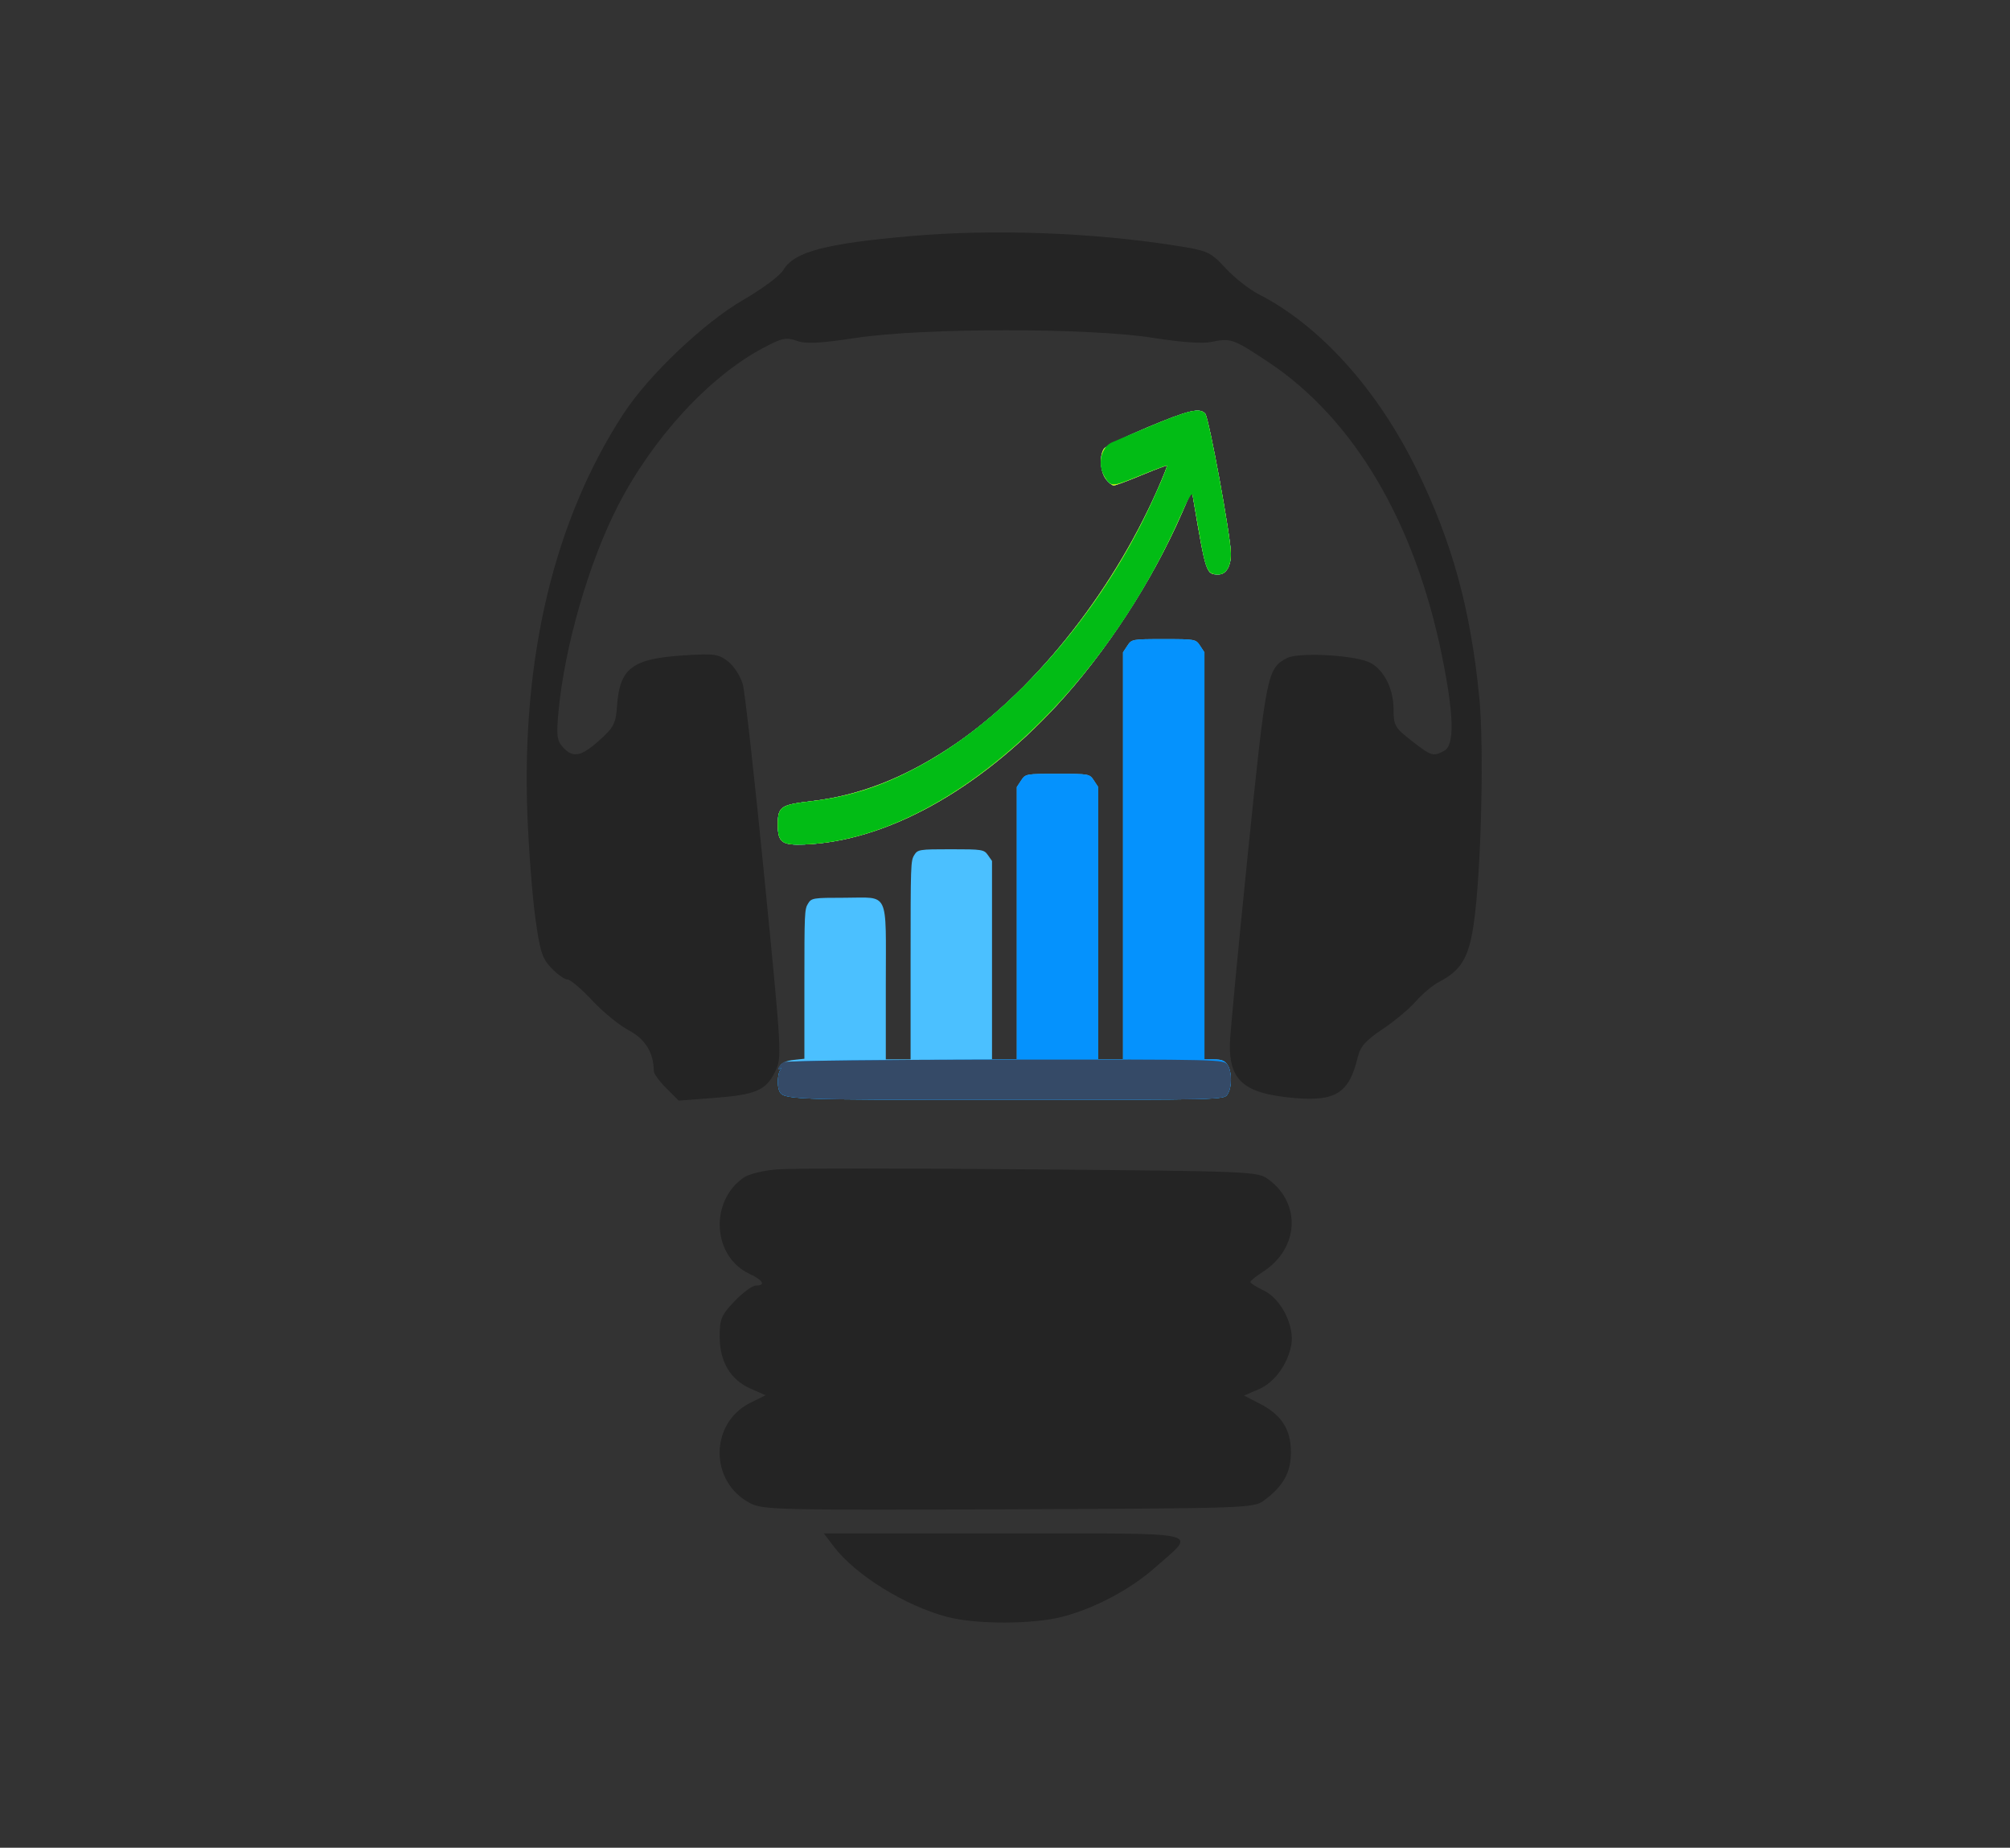 <svg width="519" height="477" viewBox="0 0 519 477" fill="none" xmlns="http://www.w3.org/2000/svg">
<rect x="0" y="0" width="519" height="477" fill="#333333" stroke="none"/>
<path fill-rule="evenodd" clip-rule="evenodd" d="M235.326 60.932C212.999 62.883 205.051 64.998 202.234 69.738C201.374 71.184 196.768 74.617 191.999 77.367C181.788 83.254 167.453 96.872 160.946 106.867C143.101 134.279 134.629 169.686 136.181 210.367C136.517 219.167 137.423 231.014 138.195 236.694C139.409 245.621 139.979 247.417 142.4 249.944C143.94 251.552 145.804 252.867 146.541 252.867C147.279 252.867 150.136 255.288 152.89 258.247C155.644 261.206 159.914 264.693 162.38 265.997C166.628 268.243 168.798 271.795 168.82 276.54C168.823 277.185 170.268 279.155 172.031 280.918L175.236 284.123L184.255 283.442C195.145 282.62 197.774 281.497 200.139 276.658C201.924 273.006 201.882 272.237 197.385 226.658C194.874 201.198 192.36 178.704 191.799 176.671C191.237 174.638 189.551 171.998 188.052 170.805C185.583 168.84 184.508 168.686 176.663 169.18C163.254 170.025 160.026 172.443 159.329 182.168C158.996 186.804 158.502 187.773 154.762 191.117C150.023 195.355 147.931 195.746 145.336 192.878C143.808 191.189 143.636 189.82 144.196 183.791C145.765 166.913 152.035 145.188 159.559 130.557C168.555 113.066 183.058 97.29 196.95 89.882C201.882 87.253 202.962 87.018 205.716 87.979C208.147 88.826 211.626 88.654 221.092 87.22C238.357 84.605 281.31 84.602 297.731 87.216C304.833 88.347 310.492 88.749 312.731 88.282C317.811 87.223 318.391 87.427 327.43 93.423C349.573 108.114 365.343 134.783 372.35 169.391C375.45 184.702 375.62 192.372 372.892 193.832C370.052 195.352 369.595 195.21 364.49 191.233C360.138 187.843 359.826 187.291 359.822 182.983C359.818 177.449 356.968 172.252 353.141 170.797C348.415 169 335.042 168.413 332.299 169.882C327.191 172.615 326.968 173.732 322.183 220.643C319.674 245.241 317.592 267.23 317.557 269.508C317.41 278.997 321.267 282.28 333.91 283.426C344.899 284.421 348.34 282.244 350.599 272.867C351.254 270.147 352.669 268.553 356.945 265.715C359.971 263.706 363.838 260.478 365.539 258.541C367.24 256.604 369.913 254.353 371.479 253.538C377.295 250.513 379.243 247.284 380.525 238.543C382.462 225.339 383.251 192.858 381.951 179.867C379.667 157.048 374.999 140.063 365.874 121.367C355.722 100.566 340.835 84.034 324.965 75.938C322.592 74.727 318.775 71.723 316.483 69.263C312.468 64.952 311.989 64.738 303.321 63.375C281.92 60.011 256.371 59.093 235.326 60.932ZM200.826 301.867C197.053 302.157 193.322 303.078 191.932 304.062C183.111 310.308 184.04 324.429 193.564 328.867C197.063 330.498 197.797 331.867 195.171 331.867C194.261 331.867 191.786 333.686 189.671 335.909C186.244 339.512 185.826 340.505 185.826 345.041C185.826 351.509 188.601 356.182 193.805 358.478L197.683 360.189L193.779 362.12C183.125 367.391 183.165 382.724 193.846 388.127C197.076 389.761 201.871 389.869 260.503 389.627C322.546 389.372 323.73 389.33 326.441 387.305C331.39 383.61 333.326 380.112 333.326 374.867C333.326 368.978 330.907 365.238 325.211 362.317L321.213 360.267L324.978 358.659C329.046 356.922 332.455 352.299 333.415 347.219C334.334 342.361 330.794 335.296 326.388 333.195C324.429 332.261 322.843 331.242 322.865 330.932C322.886 330.621 324.311 329.467 326.031 328.367C335.383 322.387 336.1 310.746 327.504 304.438C324.744 302.413 323.374 302.356 266.004 301.867C233.731 301.592 204.401 301.592 200.826 301.867ZM215.338 399.294C220.916 406.607 233.732 414.55 244.559 417.404C252.01 419.368 266.684 419.35 274.326 417.368C282.716 415.191 292.01 410.238 298.411 404.533C308.988 395.106 312.422 395.867 259.31 395.867H212.724L215.338 399.294Z" fill="url(#paint0_linear_1_2)"/>
<path fill-rule="evenodd" clip-rule="evenodd" d="M296.22 110.358C290.482 112.757 285.453 115.228 285.045 115.849C283.822 117.709 284.09 121.769 285.562 123.696C286.255 124.602 287.17 125.338 287.596 125.33C288.022 125.323 291.25 124.117 294.769 122.651C298.289 121.185 301.244 120.082 301.338 120.2C301.432 120.317 300.366 123.009 298.97 126.182C286.81 153.823 266.094 179.486 244.722 193.385C232.829 201.121 221.602 205.412 209.565 206.825C201.549 207.766 200.845 208.254 200.845 212.869C200.845 217.443 201.882 218.227 207.639 218.008C228.703 217.205 252.417 204.153 272.831 182.127C285.546 168.407 297.552 149.959 305.199 132.392L307.731 126.574L308.249 129.61C311.401 148.115 311.463 148.296 314.621 148.296C316.573 148.296 317.854 146.145 317.832 142.905C317.803 138.604 312.149 107.858 311.192 106.792C309.761 105.2 306.962 105.867 296.22 110.358ZM291.092 166.695L289.97 168.402V220.944V273.485H286.771H283.572V238.331V203.177L282.449 201.47C281.341 199.783 281.229 199.762 273.059 199.762C264.89 199.762 264.778 199.783 263.669 201.47L262.547 203.177V238.331V273.485H259.348H256.148V247.873V222.261L255.091 220.748C254.083 219.307 253.631 219.236 245.511 219.236C237.332 219.236 236.95 219.298 236.056 220.759C235.153 222.233 235.124 223.079 235.124 247.883V273.485H231.925H228.725V254.132C228.725 229.498 229.799 231.755 218.088 231.755C209.909 231.755 209.527 231.817 208.633 233.278C207.742 234.733 207.701 235.638 207.701 254.059V273.318L204.945 273.622C203.064 273.829 201.939 274.327 201.403 275.194C200.831 276.117 200.804 276.314 201.302 275.915C201.859 275.47 201.881 275.543 201.417 276.304C200.791 277.33 200.664 280.342 201.195 281.553C202.218 283.884 203.059 283.918 259.775 283.918C315.413 283.918 316.032 283.902 316.936 282.527C318.148 280.682 318.148 276.721 316.936 274.876C316.244 273.823 315.413 273.485 313.508 273.485H310.995V220.944V168.402L309.872 166.695C308.764 165.008 308.652 164.988 300.482 164.988C292.313 164.988 292.201 165.008 291.092 166.695Z" fill="#4BC0FF"/>
<path fill-rule="evenodd" clip-rule="evenodd" d="M296.22 110.358C290.482 112.757 285.453 115.228 285.045 115.849C283.822 117.709 284.09 121.769 285.562 123.696C286.255 124.602 287.17 125.338 287.596 125.33C288.022 125.323 291.25 124.117 294.769 122.651C298.289 121.185 301.244 120.082 301.338 120.2C301.432 120.317 300.366 123.009 298.97 126.182C286.81 153.823 266.094 179.486 244.722 193.385C232.829 201.121 221.602 205.412 209.565 206.825C201.549 207.766 200.845 208.254 200.845 212.869C200.845 217.443 201.882 218.227 207.639 218.008C228.703 217.205 252.417 204.153 272.831 182.127C285.546 168.407 297.552 149.959 305.199 132.392L307.731 126.574L308.249 129.61C311.401 148.115 311.463 148.296 314.621 148.296C316.573 148.296 317.854 146.145 317.832 142.905C317.803 138.604 312.149 107.858 311.192 106.792C309.761 105.2 306.962 105.867 296.22 110.358ZM291.092 166.695L289.97 168.402V220.944V273.485H286.771H283.572V238.331V203.177L282.449 201.47C281.341 199.783 281.229 199.762 273.059 199.762C264.89 199.762 264.778 199.783 263.669 201.47L262.547 203.177V238.317V273.456L232.398 273.644C203.509 273.825 202.215 273.888 201.433 275.148C200.873 276.05 200.832 276.291 201.302 275.915C201.859 275.47 201.881 275.543 201.417 276.304C200.791 277.33 200.664 280.342 201.195 281.553C202.218 283.884 203.059 283.918 259.775 283.918C315.413 283.918 316.032 283.902 316.936 282.527C318.148 280.682 318.148 276.721 316.936 274.876C316.244 273.823 315.413 273.485 313.508 273.485H310.995V220.944V168.402L309.872 166.695C308.764 165.008 308.652 164.988 300.482 164.988C292.313 164.988 292.201 165.008 291.092 166.695Z" fill="#0592FD"/>
<path fill-rule="evenodd" clip-rule="evenodd" d="M296.22 110.358C290.482 112.757 285.453 115.228 285.045 115.849C283.822 117.709 284.09 121.769 285.562 123.696C286.255 124.602 287.17 125.338 287.596 125.33C288.022 125.323 291.25 124.117 294.769 122.651C298.289 121.185 301.244 120.082 301.338 120.2C301.432 120.317 300.366 123.009 298.97 126.182C286.81 153.823 266.094 179.486 244.722 193.385C232.829 201.121 221.602 205.412 209.565 206.825C201.549 207.766 200.845 208.254 200.845 212.869C200.845 217.443 201.882 218.227 207.639 218.008C228.703 217.205 252.417 204.153 272.831 182.127C285.546 168.407 297.552 149.959 305.199 132.392L307.731 126.574L308.249 129.61C311.401 148.115 311.463 148.296 314.621 148.296C316.573 148.296 317.854 146.145 317.832 142.905C317.803 138.604 312.149 107.858 311.192 106.792C309.761 105.2 306.962 105.867 296.22 110.358ZM202.377 274.176C201.838 274.508 201.24 275.162 201.05 275.63C200.811 276.22 200.902 276.31 201.346 275.925C201.865 275.474 201.879 275.547 201.417 276.304C200.791 277.33 200.664 280.342 201.195 281.553C202.218 283.884 203.059 283.918 259.775 283.918C315.413 283.918 316.032 283.902 316.936 282.527C318.148 280.682 318.148 276.721 316.936 274.876C316.032 273.5 315.433 273.486 259.691 273.529C228.708 273.553 202.918 273.845 202.377 274.176Z" fill="#354A67"/>
<path fill-rule="evenodd" clip-rule="evenodd" d="M296.22 110.358C290.482 112.757 285.453 115.228 285.045 115.849C283.822 117.709 284.09 121.769 285.562 123.696C286.255 124.602 287.17 125.338 287.596 125.33C288.022 125.323 291.25 124.117 294.769 122.651C298.289 121.185 301.244 120.082 301.338 120.2C301.432 120.317 300.366 123.009 298.97 126.182C286.81 153.823 266.094 179.486 244.722 193.385C232.829 201.121 221.602 205.412 209.565 206.825C201.549 207.766 200.845 208.254 200.845 212.869C200.845 217.443 201.882 218.227 207.639 218.008C228.703 217.205 252.417 204.153 272.831 182.127C285.546 168.407 297.552 149.959 305.199 132.392L307.731 126.574L308.249 129.61C311.401 148.115 311.463 148.296 314.621 148.296C316.573 148.296 317.854 146.145 317.832 142.905C317.803 138.604 312.149 107.858 311.192 106.792C309.761 105.2 306.962 105.867 296.22 110.358Z" fill="#00FFFF"/>
<path fill-rule="evenodd" clip-rule="evenodd" d="M296.22 110.358C290.482 112.757 285.453 115.228 285.045 115.849C283.822 117.709 284.09 121.769 285.562 123.696C286.255 124.602 287.17 125.338 287.596 125.33C288.022 125.323 291.25 124.117 294.769 122.651C298.289 121.185 301.244 120.082 301.338 120.2C301.432 120.317 300.366 123.009 298.97 126.182C286.81 153.823 266.094 179.486 244.722 193.385C232.829 201.121 221.602 205.412 209.565 206.825C201.549 207.766 200.845 208.254 200.845 212.869C200.845 217.443 201.882 218.227 207.639 218.008C228.703 217.205 252.417 204.153 272.831 182.127C285.546 168.407 297.552 149.959 305.199 132.392L307.731 126.574L308.249 129.61C311.401 148.115 311.463 148.296 314.621 148.296C316.573 148.296 317.854 146.145 317.832 142.905C317.803 138.604 312.149 107.858 311.192 106.792C309.761 105.2 306.962 105.867 296.22 110.358Z" fill="#407F7F"/>
<path fill-rule="evenodd" clip-rule="evenodd" d="M296.22 110.358C290.482 112.757 285.453 115.228 285.045 115.849C283.822 117.709 284.09 121.769 285.562 123.696C286.255 124.602 287.17 125.338 287.596 125.33C288.022 125.323 291.25 124.117 294.769 122.651C298.289 121.185 301.244 120.082 301.338 120.2C301.432 120.317 300.366 123.009 298.97 126.182C286.81 153.823 266.094 179.486 244.722 193.385C232.829 201.121 221.602 205.412 209.565 206.825C201.549 207.766 200.845 208.254 200.845 212.869C200.845 217.443 201.882 218.227 207.639 218.008C228.703 217.205 252.417 204.153 272.831 182.127C285.546 168.407 297.552 149.959 305.199 132.392L307.731 126.574L308.249 129.61C311.401 148.115 311.463 148.296 314.621 148.296C316.573 148.296 317.854 146.145 317.832 142.905C317.803 138.604 312.149 107.858 311.192 106.792C309.761 105.2 306.962 105.867 296.22 110.358Z" fill="#FFFF00"/>
<path fill-rule="evenodd" clip-rule="evenodd" d="M297.74 109.717C292.838 111.763 288.048 113.786 287.095 114.211C284.768 115.25 283.607 118.602 284.545 121.572C284.889 122.663 285.699 124.005 286.344 124.555C287.414 125.468 288.116 125.311 294.343 122.762C298.097 121.225 301.237 120.057 301.321 120.165C301.555 120.465 298.363 127.879 295.531 133.614C282.363 160.276 260.937 184.354 239.462 196.624C229.086 202.551 220.23 205.573 209.565 206.825C201.549 207.766 200.845 208.254 200.845 212.869C200.845 217.443 201.882 218.227 207.639 218.008C242.711 216.671 283.324 181.358 304.55 133.744C306.912 128.446 307.776 126.965 307.958 127.907C308.091 128.601 308.738 132.299 309.395 136.124C311.343 147.467 311.698 148.296 314.621 148.296C316.573 148.296 317.854 146.145 317.832 142.905C317.803 138.604 312.149 107.858 311.192 106.792C309.796 105.24 307.02 105.844 297.74 109.717Z" fill="#02BC15"/>
<defs>
<linearGradient id="paint0_linear_1_2" x1="259.295" y1="60" x2="259.295" y2="418.866" gradientUnits="userSpaceOnUse">
<stop offset="1" stop-color="#242424"/>
<stop offset="1" stop-color="#242424" stop-opacity="0"/>
</linearGradient>
</defs>
</svg>
